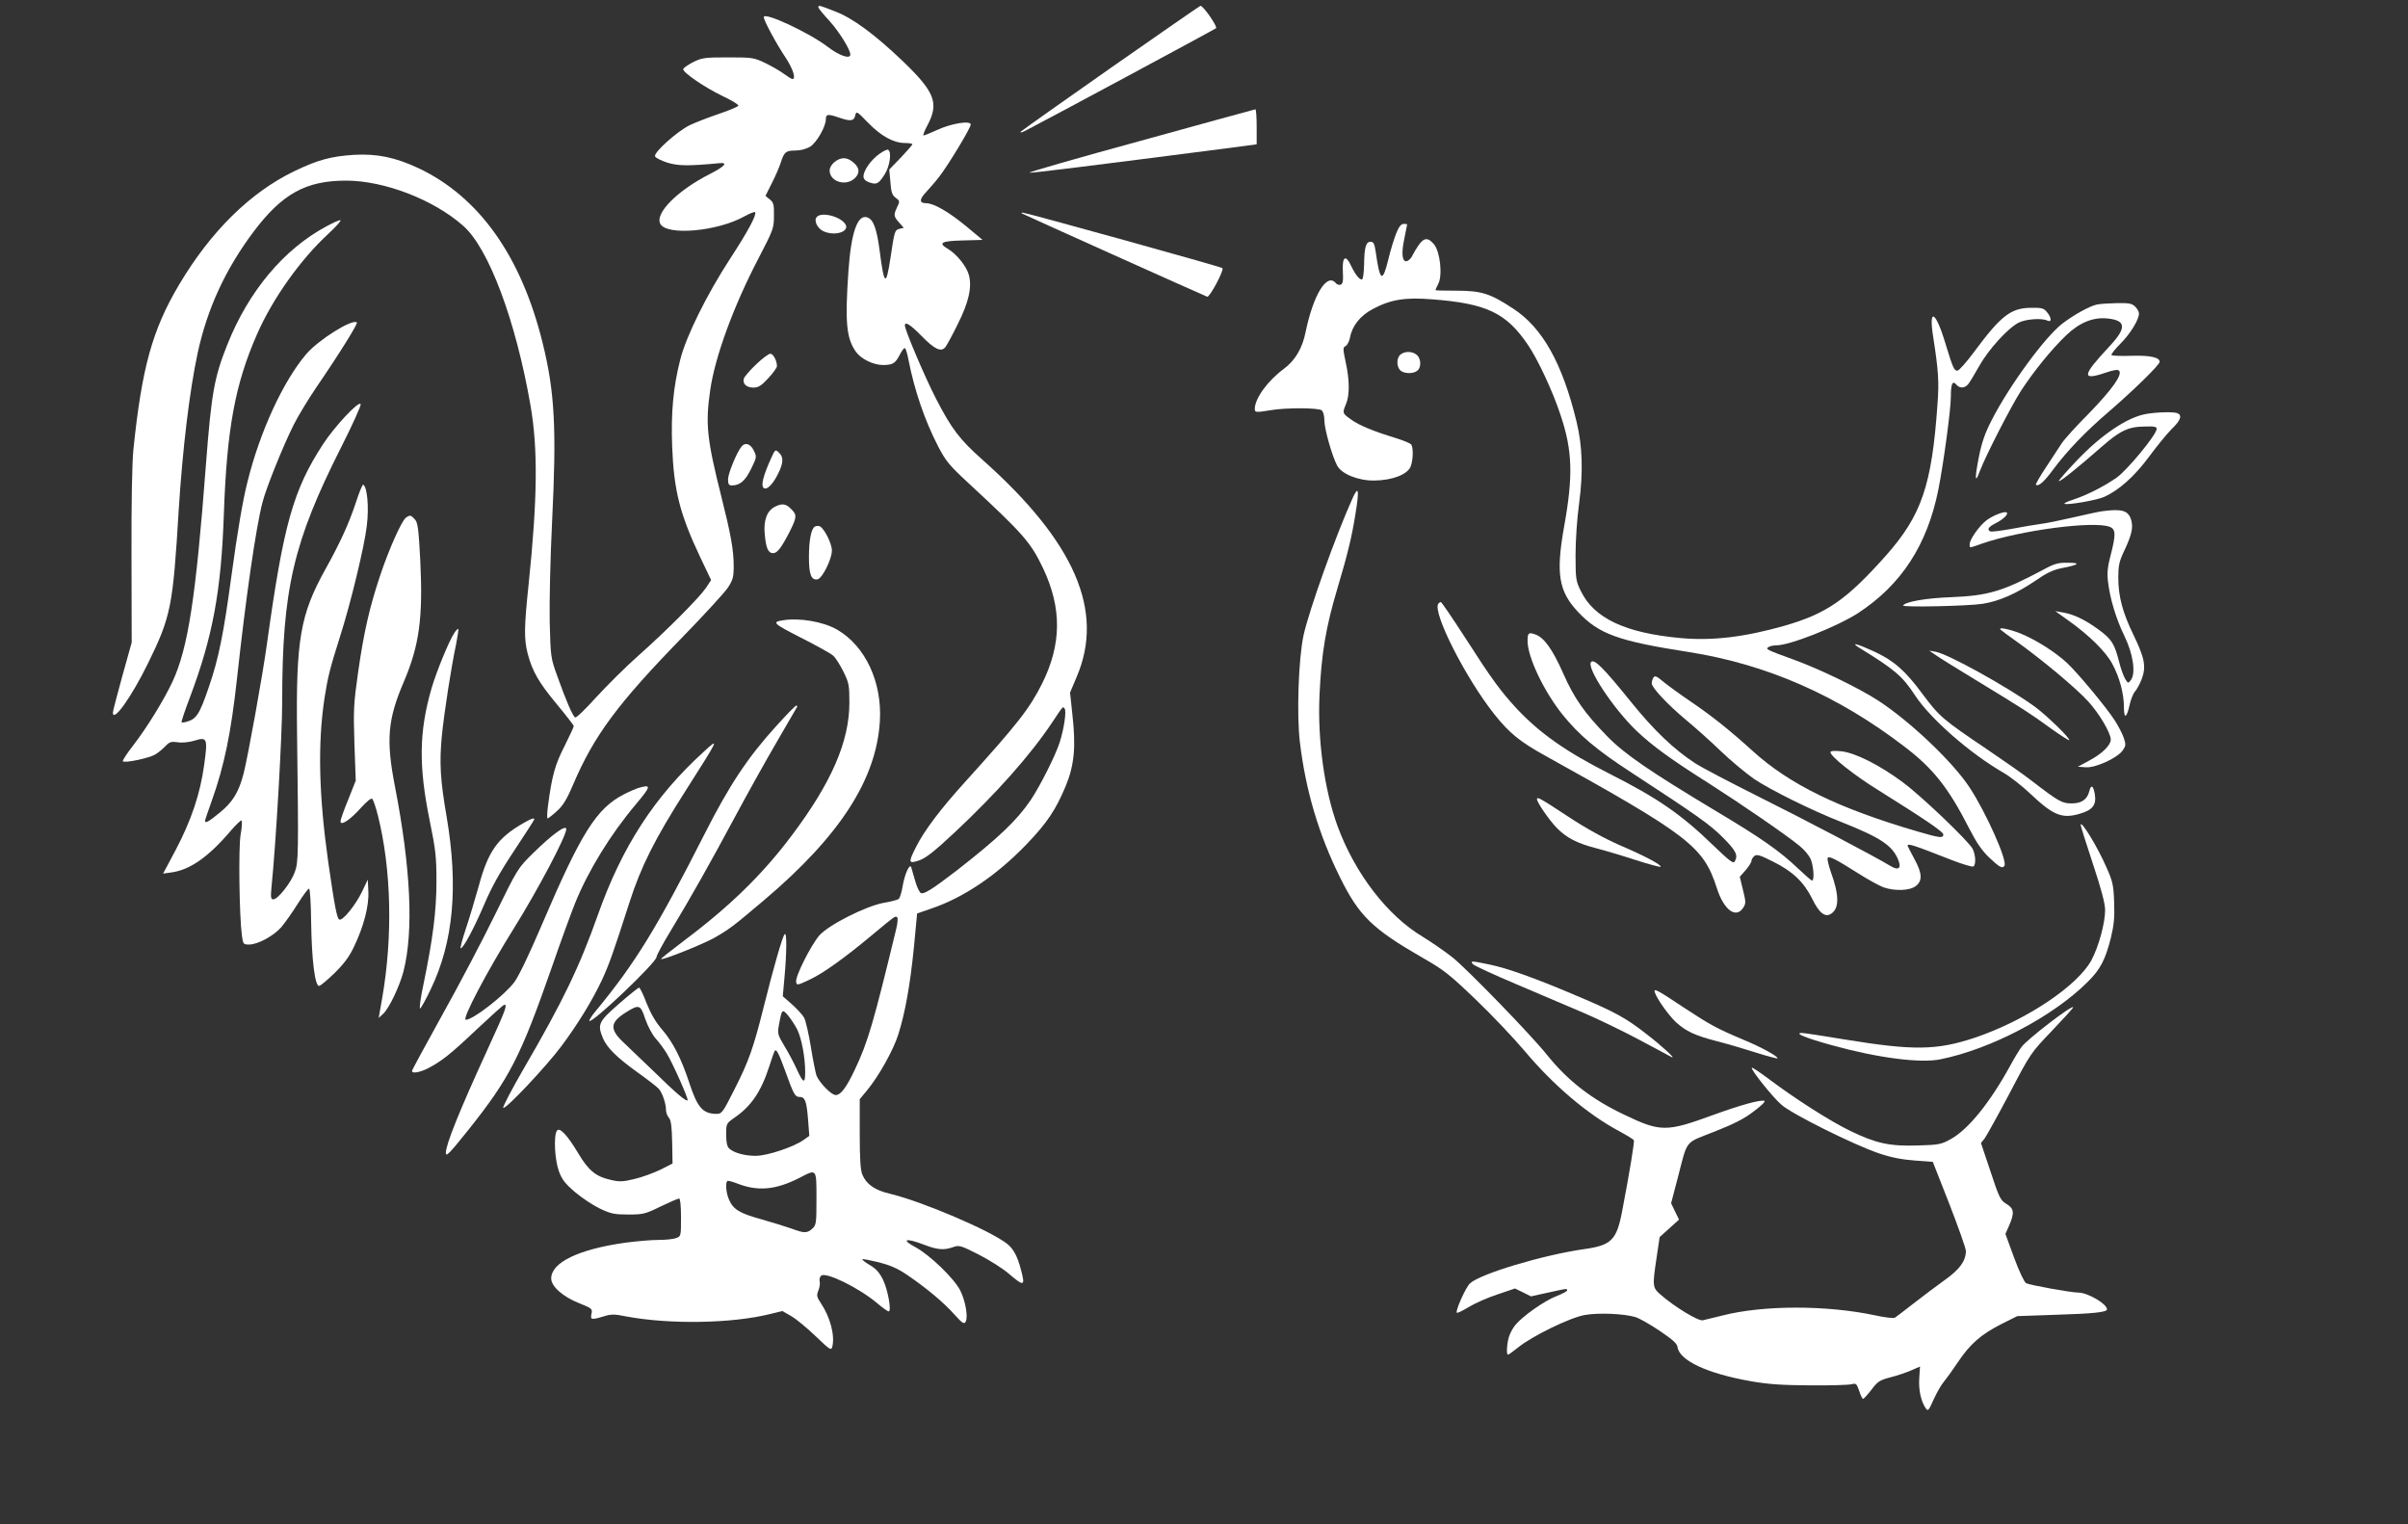 <?xml version="1.0" standalone="no"?>
<!DOCTYPE svg PUBLIC "-//W3C//DTD SVG 20010904//EN"
 "http://www.w3.org/TR/2001/REC-SVG-20010904/DTD/svg10.dtd">
<svg version="1.0" xmlns="http://www.w3.org/2000/svg"
 width="1280pt" height="810pt" viewBox="0 0 1280 810"
 preserveAspectRatio="xMidYMid meet">
<rect x="0" y="0" width="1280" height="810" fill="#333333" stroke="none"/>
<g transform="translate(0,810) scale(0.1,-0.1)"
fill="#ffffff" stroke="none">
<path d="M4350 8061 c0 -4 26 -37 59 -72 52 -58 111 -152 111 -179 0 -26 -59
-6 -120 41 -98 75 -340 188 -340 158 0 -18 68 -144 114 -212 41 -62 59 -117
38 -117 -4 0 -24 12 -43 26 -19 15 -63 40 -99 58 -63 30 -69 31 -200 31 -124
0 -139 -2 -185 -25 -27 -14 -51 -30 -53 -37 -5 -16 109 -95 208 -143 47 -22
85 -45 85 -51 0 -5 -46 -25 -103 -44 -56 -19 -126 -46 -155 -60 -66 -32 -193
-145 -185 -166 3 -8 33 -23 67 -34 58 -17 110 -18 278 -2 45 4 23 -19 -54 -58
-173 -88 -293 -209 -263 -265 35 -64 304 -40 447 40 29 16 54 26 57 22 9 -14
-39 -103 -133 -247 -122 -187 -234 -412 -265 -536 -37 -145 -50 -281 -43 -464
9 -231 41 -358 148 -584 l59 -124 -27 -41 c-37 -54 -207 -225 -360 -361 -67
-59 -167 -159 -224 -221 -56 -62 -106 -111 -112 -107 -13 8 -49 91 -93 215
-37 102 -37 105 -42 292 -2 110 3 337 13 540 24 488 14 683 -51 945 -114 461
-338 775 -659 927 -124 58 -222 78 -344 71 -123 -8 -192 -27 -317 -87 -234
-113 -444 -320 -612 -603 -143 -241 -198 -442 -243 -877 -7 -73 -11 -283 -10
-570 l1 -455 -50 -179 c-27 -99 -50 -186 -50 -193 0 -56 98 81 186 260 123
251 133 302 164 817 20 320 58 637 101 835 51 235 147 444 298 645 151 200
277 270 490 270 204 0 466 -101 623 -240 136 -119 280 -505 358 -955 40 -230
37 -497 -10 -950 -24 -228 -25 -292 -5 -369 25 -95 60 -155 155 -269 49 -59
90 -112 90 -116 0 -5 -23 -54 -50 -108 -50 -98 -66 -156 -87 -315 -5 -38 -6
-68 -2 -68 3 0 25 17 48 38 32 28 53 61 87 141 112 263 239 433 584 787 113
116 220 233 238 259 28 43 32 56 32 119 0 83 -16 170 -66 368 -76 303 -85 384
-59 563 25 178 125 450 258 704 77 149 81 157 81 224 1 60 -2 71 -22 87 l-23
19 34 68 c19 37 40 86 47 108 18 57 27 65 78 65 27 0 57 8 78 20 35 22 84 107
84 147 0 27 12 28 70 8 61 -21 79 -19 86 11 6 25 8 24 68 -38 69 -71 136 -108
196 -108 22 0 40 -3 40 -7 0 -3 -28 -35 -61 -70 l-62 -64 6 -66 c4 -54 9 -70
28 -84 23 -17 23 -18 6 -54 -18 -38 -17 -46 17 -83 l20 -23 -22 -5 c-26 -7
-27 -10 -48 -151 -24 -159 -34 -153 -58 34 -16 121 -34 168 -67 178 -51 16
-85 -82 -99 -285 -19 -275 -11 -358 40 -430 27 -38 91 -69 142 -70 53 0 66 8
89 51 11 22 23 39 28 39 5 0 14 -28 20 -62 32 -163 86 -321 157 -459 41 -79
59 -101 157 -192 298 -276 335 -318 402 -458 100 -212 98 -403 -5 -611 -68
-135 -127 -211 -411 -525 -128 -141 -216 -257 -260 -345 -42 -83 -40 -90 17
-71 35 12 81 48 191 151 219 205 401 410 515 581 62 93 57 87 67 75 11 -11 -3
-108 -26 -179 -22 -70 -104 -232 -154 -307 -74 -109 -171 -201 -394 -375 -125
-96 -172 -126 -189 -120 -8 3 -22 32 -31 64 -9 32 -19 65 -21 73 -8 24 -34
-32 -46 -100 -5 -33 -15 -63 -21 -68 -7 -5 -41 -14 -77 -20 -95 -16 -296 -118
-345 -174 -45 -53 -128 -217 -123 -246 3 -20 5 -20 73 12 72 34 184 114 335
240 116 97 118 98 128 92 6 -4 4 -29 -4 -63 -121 -500 -151 -603 -220 -748
-46 -97 -75 -135 -102 -135 -23 0 -87 66 -102 104 -5 15 -19 84 -30 153 -11
68 -27 137 -35 153 -8 15 -37 47 -64 71 l-50 44 9 100 c12 132 13 242 1 230
-12 -13 -58 -173 -111 -385 -55 -220 -80 -291 -157 -442 -60 -119 -66 -128
-93 -128 -74 0 -103 33 -146 165 -42 128 -87 216 -142 280 -36 41 -62 86 -85
143 -17 46 -36 84 -40 83 -4 0 -53 -39 -108 -87 -109 -96 -114 -108 -84 -182
22 -51 73 -102 186 -183 52 -37 102 -76 111 -86 19 -22 38 -78 38 -111 0 -14
7 -33 15 -42 12 -13 16 -46 18 -131 l2 -113 -65 -33 c-36 -17 -97 -40 -137
-49 -61 -15 -80 -16 -126 -5 -79 17 -119 50 -173 141 -58 97 -100 142 -114
120 -18 -28 -11 -156 11 -215 16 -44 33 -66 87 -112 37 -31 96 -70 132 -87 57
-27 76 -31 150 -31 79 0 91 3 172 43 48 23 92 42 98 42 6 0 10 -39 10 -100 0
-99 0 -101 -26 -110 -14 -6 -56 -10 -94 -10 -38 0 -118 -7 -178 -15 -247 -35
-392 -105 -392 -190 0 -42 62 -97 148 -131 69 -28 72 -30 66 -57 -7 -32 0 -33
66 -13 38 12 57 12 115 0 232 -44 566 -39 772 13 l62 15 47 -27 c26 -15 84
-63 130 -107 75 -72 82 -77 88 -56 15 58 -10 156 -60 231 -23 34 -24 42 -14
68 7 16 10 38 7 49 -3 10 1 24 8 30 25 21 196 -62 295 -144 30 -26 59 -46 64
-46 16 0 -4 114 -30 168 -19 38 -37 59 -70 78 -25 15 -43 29 -40 31 2 3 42 -5
88 -16 61 -16 101 -33 153 -69 100 -68 193 -146 249 -209 42 -47 51 -52 59
-38 14 26 -1 111 -29 167 -32 63 -162 189 -239 230 -77 41 -51 50 43 14 75
-29 109 -32 159 -14 31 11 39 9 136 -40 56 -29 128 -74 160 -102 82 -70 88
-67 63 25 -17 67 -40 109 -72 134 -90 71 -451 225 -622 266 -82 19 -127 51
-148 102 -10 23 -14 84 -14 217 l0 184 39 47 c62 75 140 214 166 297 37 117
63 264 83 463 l17 180 75 26 c172 58 348 177 505 340 110 114 157 185 209 309
47 114 56 210 36 386 l-12 113 35 83 c150 350 -9 717 -500 1154 -121 107 -165
165 -247 324 -59 114 -166 366 -166 390 0 23 28 6 88 -55 71 -73 105 -88 128
-59 8 11 37 64 64 119 59 117 78 199 60 264 -12 45 -65 111 -111 138 -54 32
-37 42 77 45 l107 3 -89 74 c-90 74 -170 121 -211 121 -37 0 -37 20 -1 58 19
21 51 57 70 82 47 60 168 260 168 278 0 23 -104 6 -179 -29 -35 -16 -67 -29
-72 -29 -4 0 5 25 22 56 61 117 38 175 -131 338 -150 143 -266 229 -360 265
-87 34 -90 35 -90 22z m-920 -5377 c13 -37 37 -83 55 -103 18 -20 44 -55 58
-78 32 -51 118 -245 112 -251 -7 -8 -64 40 -176 150 -58 56 -132 127 -163 156
-77 72 -74 108 12 162 69 43 77 41 102 -36z m808 -56 c23 -48 42 -146 42 -226
0 -64 -10 -61 -45 16 -14 31 -43 86 -65 122 -37 62 -38 67 -29 115 15 82 17
84 48 48 15 -18 37 -52 49 -75z m-64 -220 c44 -123 52 -138 75 -138 30 0 38
-20 46 -116 l7 -91 -31 -22 c-52 -37 -190 -83 -251 -84 -60 -1 -121 16 -145
40 -10 9 -15 34 -15 73 0 58 1 59 43 89 90 61 143 139 187 276 12 39 25 74 27
78 9 16 21 -7 57 -105z m166 -678 c0 -130 -1 -141 -22 -160 -27 -25 -44 -25
-110 0 -29 10 -102 33 -162 50 -116 32 -149 52 -172 107 -14 33 -19 85 -8 96
3 3 28 -3 55 -14 109 -42 203 -33 329 31 92 48 90 51 90 -110z"/>
<path d="M5907 7741 c-257 -180 -473 -333 -480 -340 -7 -8 3 -6 23 4 98 50
1006 538 1014 545 9 9 -69 121 -83 119 -3 0 -216 -148 -474 -328z"/>
<path d="M6061 7351 c-333 -91 -598 -167 -589 -169 13 -2 306 34 1081 134
l127 17 0 93 c0 52 -3 94 -7 93 -5 -1 -280 -76 -612 -168z"/>
<path d="M4673 7281 c-44 -32 -83 -87 -83 -119 0 -13 10 -24 30 -31 40 -14 50
-9 83 43 27 43 38 118 18 130 -5 3 -26 -7 -48 -23z"/>
<path d="M4436 7239 c-15 -12 -26 -30 -26 -45 0 -60 88 -87 135 -40 28 28 24
57 -13 86 -32 26 -63 25 -96 -1z"/>
<path d="M5431 6966 c3 -3 944 -426 986 -443 13 -5 91 142 81 152 -6 7 -1045
295 -1062 295 -5 0 -7 -2 -5 -4z"/>
<path d="M4341 6946 c-16 -19 4 -60 36 -75 61 -28 141 -2 117 37 -26 42 -129
68 -153 38z"/>
<path d="M1735 6897 c-226 -121 -413 -344 -526 -627 -70 -175 -85 -258 -114
-635 -54 -713 -95 -978 -178 -1158 -46 -98 -137 -246 -210 -340 -33 -42 -57
-80 -54 -83 10 -11 141 17 172 36 17 10 41 30 55 45 21 22 30 25 65 20 23 -4
59 0 87 8 70 22 73 14 53 -130 -21 -153 -69 -295 -152 -452 l-66 -124 43 6
c99 13 198 82 317 222 28 33 54 57 57 54 4 -4 2 -38 -5 -75 -12 -69 -7 -434 7
-538 6 -44 8 -46 38 -46 47 0 131 46 172 93 19 23 59 79 87 124 29 46 56 82
60 80 5 -1 10 -83 11 -182 3 -197 20 -335 42 -335 7 0 44 31 82 68 51 50 80
89 105 143 50 105 79 214 75 291 l-3 63 -31 -65 c-35 -72 -104 -157 -121 -147
-12 8 -24 67 -58 304 -50 355 -57 628 -20 873 18 114 29 158 82 325 57 178
131 484 143 592 12 98 2 204 -19 217 -4 3 -22 -41 -40 -97 -37 -111 -83 -212
-161 -352 -134 -241 -157 -374 -151 -870 8 -645 8 -685 -12 -740 -19 -55 -90
-145 -114 -145 -13 0 -15 10 -10 63 24 235 57 810 57 987 0 598 59 849 313
1352 60 119 107 222 104 230 -8 21 -139 -119 -200 -213 -159 -244 -210 -428
-297 -1054 -24 -176 -102 -605 -125 -696 -26 -100 -58 -152 -127 -208 -61 -50
-78 -59 -78 -43 0 4 16 51 35 104 68 190 103 363 135 653 47 431 100 799 135
934 19 76 111 304 166 413 23 46 78 137 123 203 122 178 219 335 213 341 -22
22 -205 -92 -270 -169 -122 -144 -245 -410 -311 -676 -26 -102 -53 -262 -86
-503 -41 -305 -68 -439 -119 -587 -50 -147 -67 -173 -119 -187 -13 -4 -25 -5
-27 -3 -2 3 18 63 45 134 121 322 166 564 180 975 16 453 60 689 176 953 83
190 232 399 381 536 42 39 70 71 62 71 -8 0 -41 -15 -74 -33z"/>
<path d="M7423 6863 c-11 -27 -31 -90 -43 -141 -31 -127 -45 -119 -67 38 -7
45 -11 55 -28 55 -24 0 -33 -29 -34 -122 -1 -39 -5 -74 -10 -77 -11 -7 -35 21
-58 69 -29 64 -49 53 -45 -26 3 -52 0 -67 -11 -72 -9 -3 -21 1 -27 9 -47 55
-119 -63 -160 -261 -17 -86 -56 -151 -115 -195 -86 -63 -154 -157 -155 -212 0
-21 5 -21 85 -8 82 14 254 13 271 -1 8 -7 14 -30 14 -55 0 -43 40 -185 67
-237 23 -46 112 -82 198 -81 97 1 179 33 194 76 13 35 14 97 3 115 -4 6 -39
21 -77 33 -122 37 -203 70 -244 101 -46 33 -46 33 -26 82 20 47 19 128 -2 223
-15 71 -15 77 0 85 9 5 19 25 23 44 11 63 55 118 122 153 94 50 171 63 316 51
288 -22 393 -72 508 -242 53 -78 132 -247 173 -372 64 -190 68 -324 19 -595
-44 -248 -29 -342 73 -451 111 -119 214 -156 587 -214 415 -65 793 -230 1149
-503 154 -117 235 -220 346 -438 38 -74 67 -116 106 -153 54 -51 69 -59 80
-42 16 27 -97 281 -185 415 -88 135 -315 351 -487 463 -100 65 -310 167 -448
217 -149 54 -151 56 -134 67 7 5 26 9 41 9 72 0 322 99 434 171 230 150 369
362 428 659 27 136 66 424 66 492 0 69 9 88 30 63 17 -20 44 -19 62 3 8 9 34
53 59 97 48 86 151 200 209 230 37 19 123 26 153 11 24 -11 23 15 -2 45 -17
21 -28 24 -83 23 -108 0 -161 -41 -302 -231 -42 -57 -83 -103 -91 -103 -18 0
-24 14 -64 145 -52 173 -90 193 -65 35 28 -180 32 -239 23 -357 -30 -434 -85
-593 -276 -808 -209 -234 -313 -306 -538 -371 -211 -60 -384 -81 -554 -65
-292 27 -458 105 -528 250 -26 52 -28 64 -28 191 0 77 8 195 19 275 22 165 18
305 -14 435 -75 309 -181 499 -337 600 -121 80 -169 95 -300 95 -62 0 -113 1
-113 3 0 2 7 16 15 33 24 45 10 171 -22 210 -42 49 -64 37 -119 -66 -6 -11
-18 -21 -26 -23 -25 -5 -30 41 -13 120 8 40 15 74 15 76 0 1 -8 2 -19 2 -13 0
-25 -15 -38 -47z"/>
<path d="M11144 6481 c-40 -10 -118 -53 -179 -99 -92 -69 -285 -332 -379 -517
-34 -66 -52 -117 -67 -193 -23 -117 -21 -148 5 -76 32 84 166 345 220 429 70
106 159 216 238 292 73 70 146 99 224 90 97 -11 98 -51 6 -149 -146 -156 -149
-183 -17 -138 41 14 62 17 69 10 20 -20 -36 -99 -159 -226 -68 -68 -134 -141
-147 -162 -13 -20 -50 -77 -82 -125 -32 -48 -56 -90 -54 -93 13 -12 44 15 93
82 74 99 171 200 290 302 135 116 275 253 275 269 0 24 -52 35 -152 32 -54 -2
-101 0 -104 4 -4 3 18 31 47 60 53 53 99 128 99 161 0 9 -9 25 -20 36 -17 17
-32 20 -97 19 -43 -1 -92 -4 -109 -8z"/>
<path d="M7446 6217 c-23 -17 -24 -63 -3 -85 19 -19 70 -20 91 -2 22 17 20 63
-2 83 -22 20 -61 22 -86 4z"/>
<path d="M4020 6164 c-33 -31 -62 -65 -66 -76 -8 -27 13 -48 51 -48 26 0 42
10 79 50 25 27 46 56 46 64 0 29 -20 66 -35 66 -9 0 -43 -25 -75 -56z"/>
<path d="M11409 5900 c-100 -17 -237 -109 -369 -247 -55 -58 -99 -108 -96
-110 5 -6 105 75 226 181 98 86 142 108 228 109 54 2 67 -1 66 -13 -2 -32
-156 -218 -212 -258 -69 -48 -158 -93 -230 -117 -29 -9 -51 -19 -48 -22 9 -10
170 18 211 36 79 36 160 108 238 213 42 57 96 123 121 148 48 46 57 73 30 84
-20 8 -107 6 -165 -4z"/>
<path d="M3942 5727 c-25 -29 -72 -144 -72 -174 0 -26 4 -33 20 -33 43 0 71
24 102 87 31 63 31 65 15 98 -17 36 -46 46 -65 22z"/>
<path d="M4096 5658 c-39 -87 -51 -137 -38 -150 16 -16 48 14 78 74 29 58 30
89 4 113 -19 18 -20 17 -44 -37z"/>
<path d="M7191 5455 c-92 -204 -232 -597 -262 -732 -27 -126 -37 -427 -19
-570 31 -257 101 -490 212 -714 102 -207 172 -275 439 -429 113 -64 144 -89
282 -221 86 -82 202 -205 259 -272 155 -185 334 -337 503 -428 41 -22 77 -44
80 -49 4 -7 -22 -168 -63 -381 -29 -150 -57 -178 -202 -198 -217 -31 -552
-131 -606 -182 -23 -21 -79 -147 -70 -156 3 -3 31 11 63 30 32 20 100 50 152
67 l94 32 43 -21 42 -21 91 20 c105 23 101 23 101 11 0 -4 -26 -18 -57 -30
-61 -23 -178 -105 -217 -152 -14 -16 -30 -46 -36 -67 -11 -41 -13 -92 -4 -92
3 0 27 17 53 38 75 61 276 159 355 173 74 13 209 7 269 -11 20 -6 79 -39 129
-73 68 -46 93 -68 95 -86 10 -72 157 -141 390 -182 91 -16 163 -21 313 -22
107 -1 207 2 222 6 24 6 27 4 41 -36 7 -23 17 -42 20 -42 4 0 24 22 45 49 33
44 44 51 102 66 36 9 85 26 110 37 l46 20 -4 -63 c-4 -62 9 -121 34 -158 12
-18 16 -14 42 45 16 35 40 78 54 94 14 17 48 64 76 106 64 96 124 148 231 202
l84 42 201 7 c205 6 276 14 276 29 0 29 -101 88 -151 89 -40 0 -260 40 -279
50 -10 6 -37 63 -64 136 l-46 126 20 45 c29 66 26 90 -14 114 -32 19 -39 32
-85 172 l-51 152 20 25 c10 14 70 122 132 239 112 214 113 215 225 332 62 65
113 121 113 125 0 18 -243 -168 -274 -210 -13 -17 -40 -62 -61 -101 -107 -195
-223 -339 -317 -390 -49 -27 -62 -30 -173 -33 -150 -5 -222 11 -359 77 -109
53 -292 170 -432 275 -48 36 -89 64 -92 61 -8 -7 109 -155 158 -197 55 -49
385 -213 518 -258 65 -22 123 -33 190 -38 l96 -7 88 -224 c48 -124 88 -236 88
-250 -1 -54 -33 -98 -115 -156 -44 -32 -118 -87 -165 -124 -47 -37 -91 -70
-97 -74 -7 -5 -55 1 -105 12 -258 55 -596 55 -813 -1 -44 -11 -90 -22 -103
-25 -24 -6 -152 72 -226 137 -42 37 -43 44 -20 197 l16 108 51 46 52 47 -21
43 -21 44 34 130 c56 214 34 186 195 250 104 41 160 69 210 108 38 28 64 53
57 56 -22 7 -123 -21 -270 -74 -251 -92 -282 -92 -474 0 -176 83 -302 182
-413 320 -84 105 -417 448 -499 515 -39 31 -111 81 -160 111 -188 112 -360
336 -453 588 -70 192 -107 458 -96 696 10 222 34 363 95 567 54 181 77 275 96
396 21 128 17 154 -14 87z"/>
<path d="M4120 5407 c-43 -21 -62 -72 -55 -146 7 -75 18 -101 45 -101 22 0 45
31 89 117 37 75 38 87 6 118 -27 28 -48 31 -85 12z"/>
<path d="M11175 5383 c-16 -2 -86 -17 -155 -33 -69 -16 -147 -32 -175 -35 -27
-4 -97 -15 -153 -26 -57 -10 -108 -17 -113 -13 -18 10 -9 24 29 43 41 21 69
48 59 57 -9 9 -71 -14 -107 -41 -38 -28 -90 -102 -90 -127 0 -22 -5 -22 66 3
202 70 593 122 678 89 33 -12 34 -41 5 -152 -16 -60 -19 -95 -14 -137 10 -90
43 -200 87 -290 47 -96 62 -199 35 -235 -14 -19 -15 -19 -30 5 -8 13 -23 53
-32 89 -25 99 -40 123 -110 174 -71 52 -131 81 -190 91 l-40 7 70 -50 c112
-80 198 -165 233 -230 39 -72 62 -159 62 -230 0 -65 14 -60 30 10 6 29 19 62
29 73 10 11 26 41 36 67 24 65 15 111 -44 233 -58 119 -81 205 -81 306 0 61 5
85 29 136 42 89 51 127 40 168 -15 52 -48 62 -154 48z"/>
<path d="M2157 5348 c-23 -18 -90 -168 -136 -306 -57 -170 -87 -303 -117 -512
-24 -170 -26 -201 -20 -382 l7 -197 -40 -101 c-23 -55 -41 -107 -41 -115 0
-27 52 8 109 72 32 35 54 53 60 47 5 -5 19 -45 30 -89 71 -284 80 -642 22
-973 l-18 -102 24 22 c32 30 87 146 108 226 54 213 39 545 -45 979 -49 251
-40 358 48 563 81 191 101 337 86 642 -9 169 -13 200 -29 218 -21 23 -26 24
-48 8z"/>
<path d="M4331 5301 c-19 -12 -31 -72 -31 -162 0 -92 12 -124 46 -118 25 5 76
107 76 153 0 38 -42 120 -65 129 -8 3 -19 2 -26 -2z"/>
<path d="M10863 5073 c-218 -116 -293 -139 -493 -147 -133 -5 -241 -24 -254
-44 -6 -11 349 -3 424 9 87 14 178 54 277 121 60 42 96 59 140 68 94 18 107
29 36 29 -52 1 -71 -4 -130 -36z"/>
<path d="M7645 4891 c-30 -49 147 -397 299 -588 79 -99 135 -145 269 -219 766
-425 842 -483 913 -704 37 -116 101 -164 140 -105 15 23 15 30 -1 95 l-17 70
31 35 c17 20 31 42 31 49 0 8 7 19 15 26 13 11 30 6 99 -29 104 -51 165 -109
209 -198 37 -76 69 -101 101 -79 43 28 43 98 -1 219 -13 37 -21 72 -18 77 8
12 41 -5 163 -82 52 -33 112 -66 134 -74 61 -21 140 -18 172 7 36 28 34 68 -9
146 -19 35 -35 66 -35 68 0 14 28 5 232 -75 59 -23 112 -39 118 -35 14 9 12
61 -4 93 -22 42 -270 279 -371 354 -122 91 -253 157 -327 165 -38 4 -58 2 -58
-5 0 -22 124 -121 255 -202 251 -157 345 -221 345 -235 0 -21 -18 -19 -134 15
-422 123 -683 250 -881 430 -119 108 -213 183 -323 258 -55 37 -121 85 -147
106 -38 32 -48 37 -56 25 -5 -8 -9 -22 -9 -31 0 -23 87 -115 183 -195 45 -37
127 -110 182 -163 55 -53 136 -120 179 -150 88 -59 306 -167 464 -229 209 -83
270 -124 302 -200 19 -46 2 -60 -42 -33 -80 49 -455 246 -702 369 -148 74
-299 153 -336 177 -112 73 -217 173 -340 325 -146 181 -195 230 -212 213 -28
-28 118 -249 243 -368 85 -80 181 -150 382 -277 169 -108 409 -272 483 -333
23 -18 49 -49 58 -68 16 -35 22 -116 8 -116 -4 0 -36 28 -72 62 -98 94 -200
165 -433 304 -352 211 -492 306 -584 401 -121 124 -176 203 -234 335 -56 126
-101 190 -148 206 -36 13 -41 8 -41 -35 0 -85 86 -266 185 -390 88 -109 179
-187 370 -311 349 -228 413 -273 483 -343 71 -71 83 -96 62 -129 -7 -11 -30 7
-112 86 -170 165 -296 252 -553 382 -231 117 -369 214 -493 346 -86 93 -135
160 -272 374 -68 105 -127 192 -131 192 -4 0 -10 -4 -14 -9z"/>
<path d="M4160 4803 c-58 -9 -50 -17 97 -92 83 -42 161 -85 172 -96 12 -10 36
-48 54 -84 30 -61 32 -73 32 -166 0 -206 -96 -426 -306 -705 -155 -207 -331
-378 -571 -558 -70 -53 -126 -97 -124 -99 7 -8 218 77 280 111 81 46 100 60
269 203 400 339 595 639 614 949 13 208 -77 401 -228 488 -73 42 -201 64 -289
49z"/>
<path d="M2415 4736 c-29 -44 -94 -203 -121 -294 -67 -232 -69 -413 -10 -703
32 -156 36 -194 36 -324 0 -157 -19 -304 -68 -542 -16 -73 -24 -133 -19 -133
4 0 30 46 57 103 121 252 147 546 84 917 -34 196 -39 288 -25 432 13 128 49
359 76 487 8 41 13 76 11 78 -2 3 -12 -7 -21 -21z"/>
<path d="M10636 4752 c5 -5 43 -33 84 -62 132 -94 319 -250 381 -319 59 -65
119 -167 119 -202 0 -29 -45 -74 -112 -110 l-63 -34 42 -3 c52 -4 167 49 196
89 17 24 18 31 7 65 -7 22 -29 64 -48 94 -45 70 -197 253 -256 308 -63 58
-168 124 -248 156 -64 25 -123 35 -102 18z"/>
<path d="M9885 4656 c187 -115 227 -149 294 -251 82 -125 292 -309 469 -411
37 -21 103 -73 147 -115 119 -112 166 -132 260 -104 69 20 90 47 80 105 -8 46
-20 52 -29 15 -11 -44 -41 -65 -94 -65 -51 0 -68 9 -216 123 -41 32 -146 105
-233 164 -236 159 -254 174 -344 295 -91 123 -151 176 -254 224 -93 43 -134
54 -80 20z"/>
<path d="M10290 4618 c19 -14 123 -78 230 -143 233 -142 268 -164 385 -249 49
-35 92 -62 94 -60 8 8 -122 134 -184 179 -150 108 -460 279 -526 291 l-34 6
35 -24z"/>
<path d="M4127 4242 c-152 -167 -251 -316 -383 -577 -252 -496 -367 -684 -577
-938 -22 -26 -37 -50 -34 -53 14 -15 357 311 357 340 0 8 32 68 71 132 110
182 216 370 344 609 65 121 165 301 223 400 57 99 106 183 109 188 2 4 0 7 -4
7 -5 0 -52 -48 -106 -108z"/>
<path d="M3738 4102 c-258 -235 -431 -501 -559 -862 -100 -282 -187 -462 -397
-823 -63 -109 -111 -201 -107 -205 11 -11 230 221 310 329 88 118 163 241 215
351 38 83 58 138 146 412 61 190 135 338 300 596 179 281 180 283 92 202z"/>
<path d="M3390 3911 c-14 -5 -45 -18 -70 -31 -149 -75 -230 -204 -441 -698
-67 -157 -122 -271 -145 -302 -56 -73 -220 -200 -258 -200 -23 0 113 258 258
490 124 199 276 486 276 523 0 27 -75 -28 -177 -128 -81 -80 -82 -82 -201
-325 -66 -135 -192 -375 -281 -534 -88 -159 -161 -293 -161 -298 0 -15 40 -8
83 13 75 39 123 77 262 209 76 71 141 130 146 130 17 0 8 -25 -90 -239 -150
-327 -221 -504 -221 -548 0 -24 19 -4 119 121 221 277 278 389 447 873 47 136
102 286 121 333 70 173 188 365 322 524 84 100 85 109 11 87z"/>
<path d="M8170 3852 c0 -16 63 -108 103 -150 53 -55 111 -85 218 -112 46 -12
140 -40 207 -62 68 -22 126 -37 129 -35 8 9 -84 58 -215 114 -84 37 -178 88
-278 154 -149 98 -164 106 -164 91z"/>
<path d="M2780 3724 c-134 -77 -185 -148 -234 -329 -20 -71 -51 -176 -70 -232
-19 -57 -31 -103 -27 -103 14 0 71 107 125 233 39 92 84 173 160 287 58 88
106 162 106 165 0 10 -15 5 -60 -21z"/>
<path d="M11060 3716 c0 -6 29 -98 65 -207 45 -135 65 -212 65 -246 0 -69 -34
-193 -72 -265 -74 -138 -350 -322 -620 -413 -204 -68 -327 -69 -690 -10 -114
19 -218 35 -231 35 -42 -1 25 -28 160 -65 245 -68 471 -97 578 -75 271 55 600
229 783 412 66 65 93 117 122 231 17 70 21 110 18 190 -3 91 -7 111 -40 185
-47 109 -137 256 -138 228z"/>
<path d="M7829 2976 c6 -8 109 -55 229 -106 119 -51 280 -119 357 -152 77 -33
212 -98 300 -145 88 -47 165 -88 170 -91 29 -15 -52 60 -129 119 -113 89 -172
121 -381 209 -219 93 -365 145 -459 164 -95 20 -102 20 -87 2z"/>
<path d="M8797 2824 c13 -37 75 -123 113 -158 54 -48 98 -69 217 -100 55 -14
150 -42 209 -61 60 -19 110 -32 112 -30 8 8 -88 61 -183 100 -140 59 -173 77
-316 171 -144 96 -162 105 -152 78z"/>
</g>
</svg>
